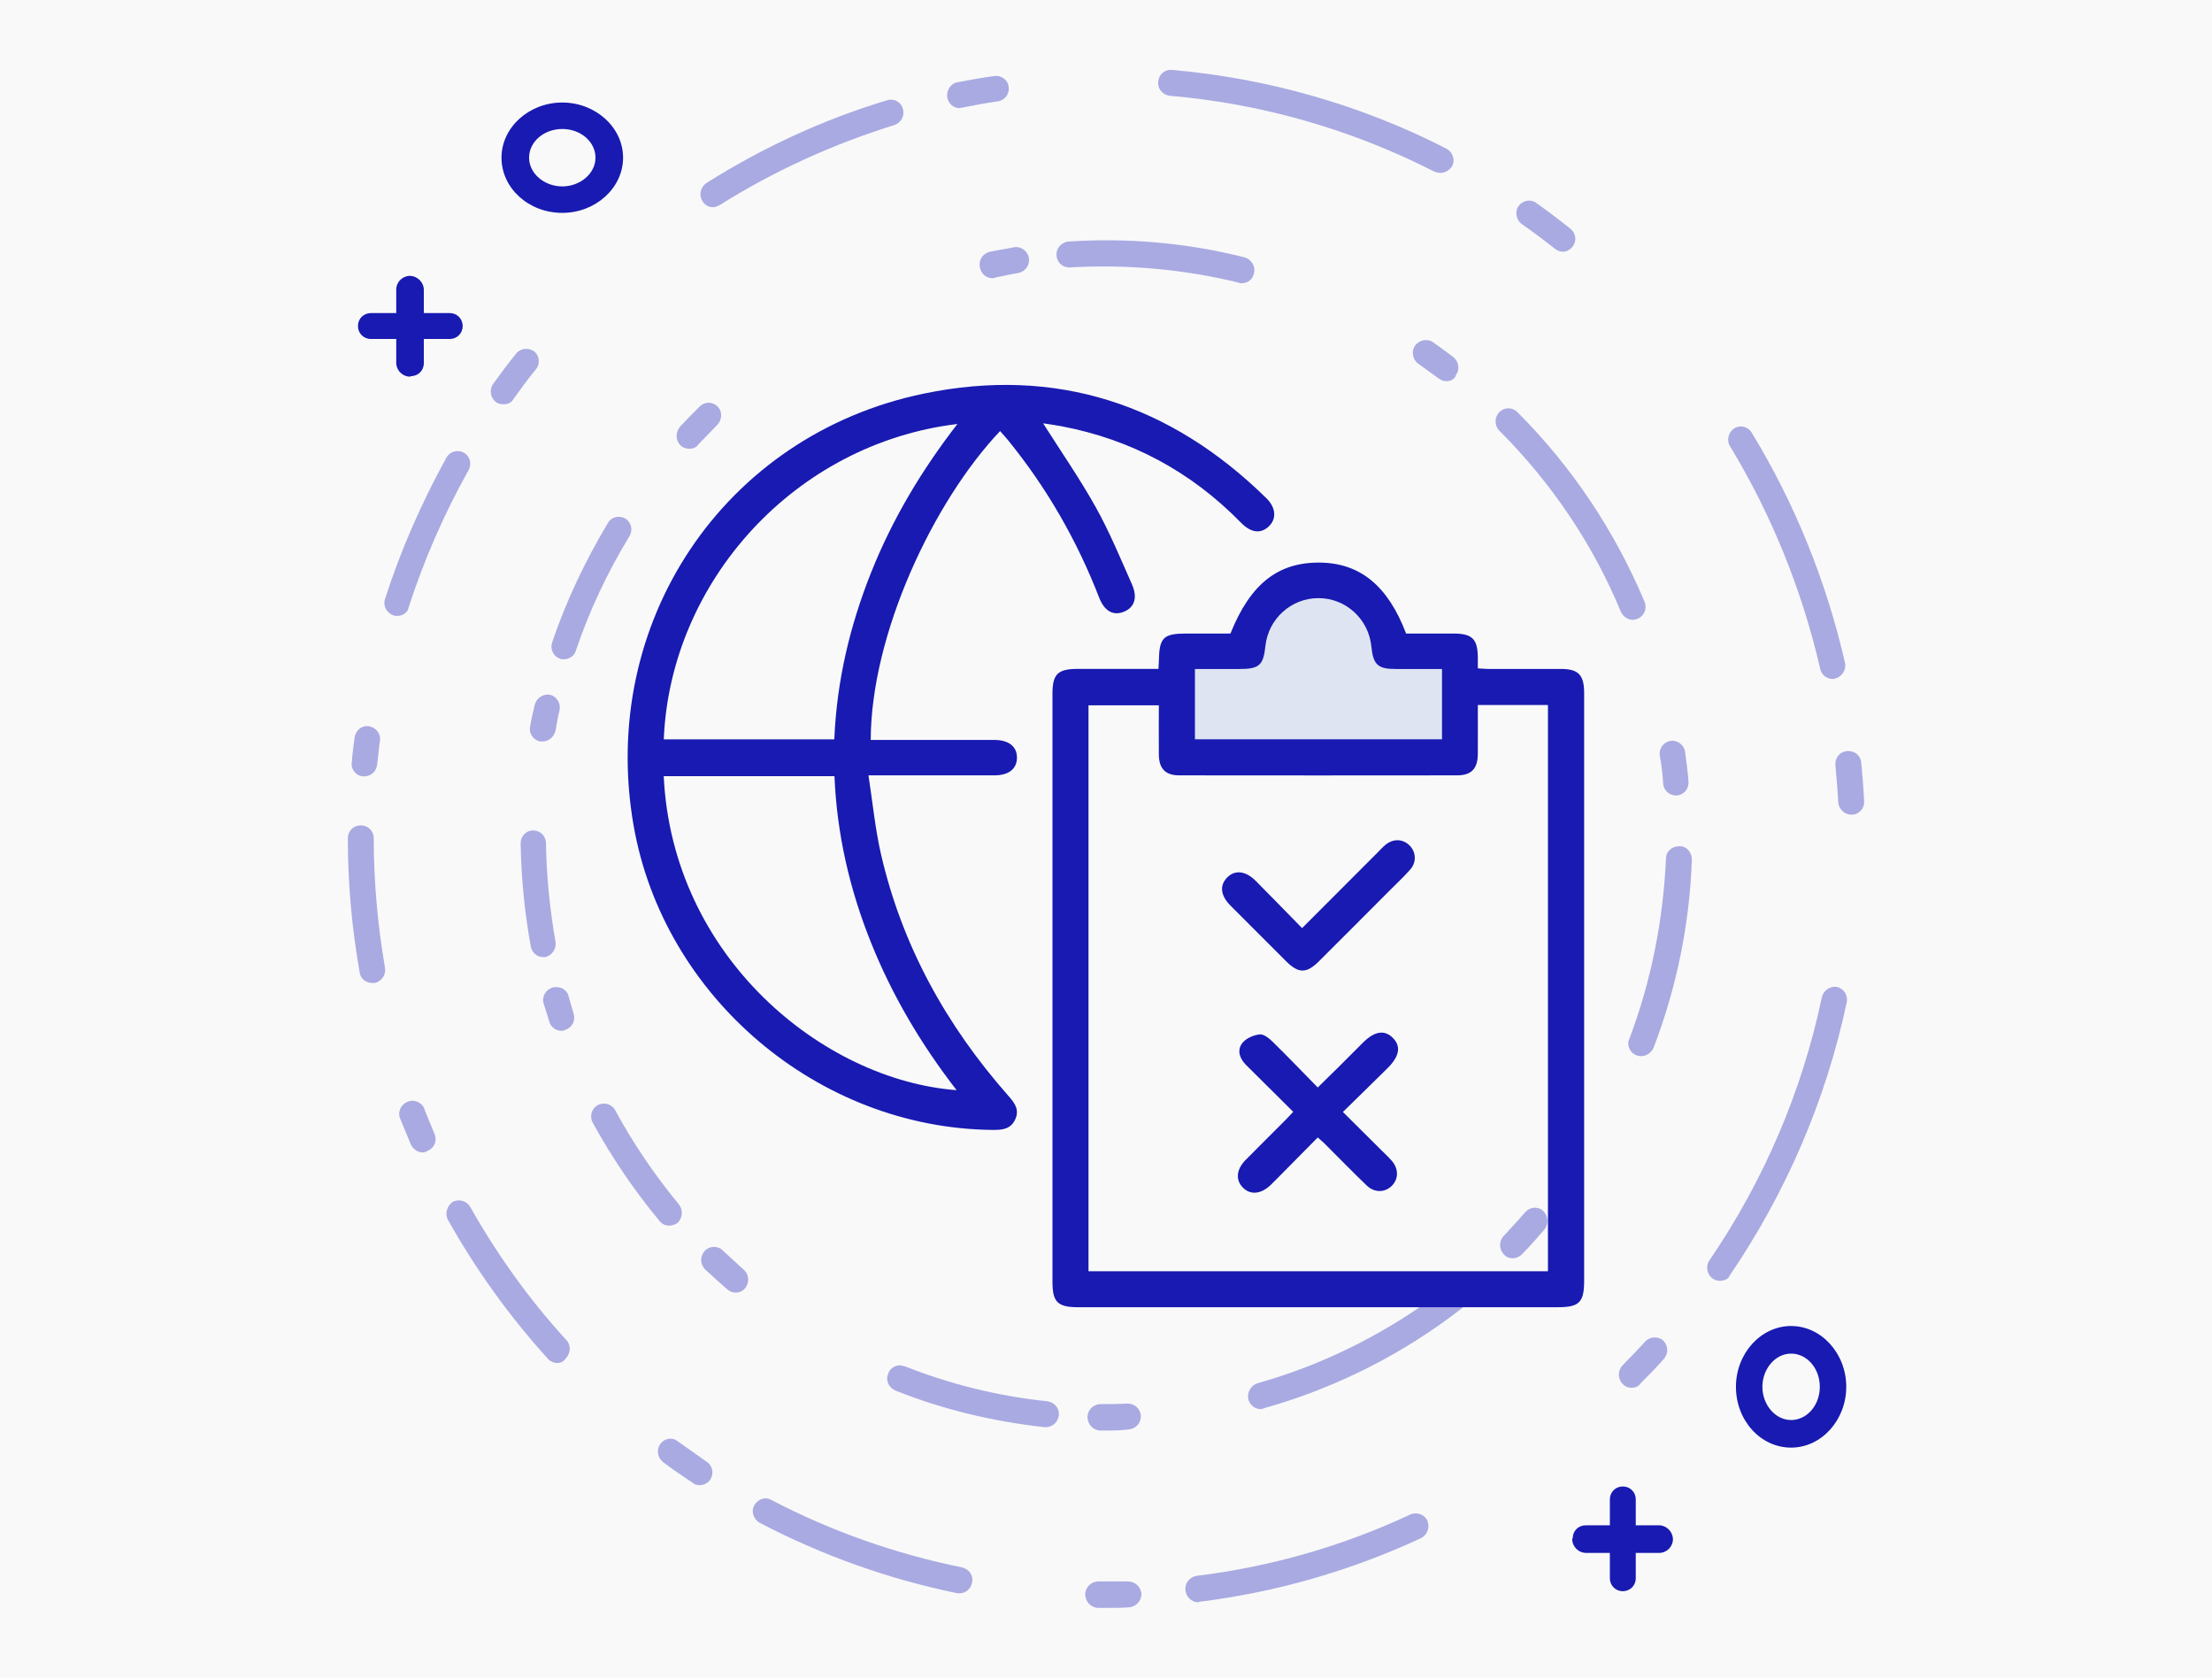 <?xml version="1.0" encoding="UTF-8"?>
<svg id="Layer_1" data-name="Layer 1" xmlns="http://www.w3.org/2000/svg" viewBox="0 0 393 298">
  <defs>
    <style>
      .cls-1 {
        fill: #181ab1;
      }

      .cls-2 {
        fill: #dee4f2;
      }

      .cls-3 {
        fill: #f9f9f9;
      }

      .cls-4 {
        fill: #1013b5;
      }

      .cls-5 {
        opacity: .34;
      }
    </style>
  </defs>
  <rect class="cls-3" x="0" width="393" height="298"/>
  <g>
    <g class="cls-5">
      <path class="cls-4" d="M196.4,254.1h-1c-1.3-.1-2.2-1.2-2.2-2.5,.1-1.2,1-2.1,2.2-2.2h0c1.6,0,3.2,0,4.9-.1,1.3,0,2.3,.9,2.4,2.2,0,1.3-.9,2.3-2.2,2.4-1.4,.2-2.8,.2-4.1,.2Z"/>
      <path class="cls-4" d="M185.8,253.5h-.2c-9.1-1-18-3.1-26.5-6.5-1.2-.5-1.8-1.8-1.3-3,.4-1.2,1.7-1.8,2.9-1.3h.1c8.1,3.2,16.6,5.3,25.3,6.2,1.3,.2,2.2,1.3,2,2.6-.2,1.2-1.2,2-2.3,2h0Z"/>
      <path class="cls-4" d="M130.7,229.6c-.5,0-1.1-.2-1.5-.6-1.3-1.1-2.6-2.3-3.9-3.5-.9-.9-1-2.3-.1-3.3,.8-.9,2.3-1,3.2-.1h0c1.2,1.1,2.5,2.3,3.7,3.4,1,.8,1.1,2.3,.3,3.3-.4,.5-1,.8-1.7,.8Z"/>
      <path class="cls-4" d="M118.9,217.7c-.7,0-1.3-.3-1.7-.8-4.5-5.4-8.5-11.3-11.9-17.5-.6-1.1-.2-2.5,.9-3.1s2.5-.2,3.1,.9h0c3.2,5.9,7,11.5,11.3,16.7,.8,1,.7,2.4-.2,3.3-.4,.3-1,.5-1.5,.5Z"/>
      <path class="cls-4" d="M99.8,183.1c-1,0-1.9-.6-2.2-1.6-.3-1.1-.7-2.2-1-3.2-.4-1.2,.3-2.5,1.6-2.9,1.2-.3,2.5,.3,2.8,1.5h0c.3,1,.6,2.1,.9,3.1,.4,1.2-.2,2.5-1.4,2.9-.2,.1-.5,.2-.7,.2Z"/>
      <path class="cls-4" d="M96.5,170c-1.1,0-2-.8-2.2-1.9-1.1-6.1-1.7-12.2-1.8-18.3,0-1.3,1-2.3,2.2-2.3h0c1.3,0,2.3,1,2.3,2.3,.1,5.9,.7,11.8,1.7,17.5,.2,1.2-.6,2.4-1.8,2.7h-.4Z"/>
      <path class="cls-4" d="M96.4,131.7h-.4c-1.2-.2-2.1-1.4-1.8-2.7,.2-1.3,.5-2.5,.8-3.8,.3-1.2,1.5-2,2.7-1.8h0c1.2,.3,2,1.5,1.7,2.8-.3,1.2-.5,2.4-.7,3.6-.3,1.1-1.2,1.9-2.3,1.9Z"/>
      <path class="cls-4" d="M100.2,117.1c-.3,0-.5,0-.7-.1-1.2-.4-1.8-1.7-1.4-2.9,2.5-7.4,5.9-14.5,9.9-21.2,.6-1.1,2-1.4,3.1-.8h0c1.1,.7,1.4,2.1,.7,3.2-3.9,6.4-7.1,13.2-9.5,20.3-.2,.8-1.1,1.5-2.1,1.5Z"/>
      <path class="cls-4" d="M122.5,79.71c-.6,0-1.2-.2-1.6-.6-.9-.9-.9-2.3-.1-3.3,1.1-1.2,2.3-2.4,3.5-3.6,.9-.9,2.3-.9,3.2,0h0c.9,.9,.8,2.4-.1,3.3-1.1,1.1-2.2,2.3-3.3,3.4-.3,.5-.9,.8-1.6,.8Z"/>
      <path class="cls-4" d="M176.3,49.41c-1.1,0-2-.8-2.2-1.9-.3-1.3,.5-2.5,1.8-2.8,1.4-.3,2.9-.5,4.3-.8,1.2-.2,2.4,.7,2.6,1.9h0c.2,1.3-.6,2.4-1.9,2.7-1.4,.2-2.7,.5-4.1,.8-.2,.1-.4,.1-.5,.1Z"/>
      <path class="cls-4" d="M220.6,50.31c-.2,0-.4,0-.5-.1-9.8-2.4-20-3.3-30.1-2.7-1.3,0-2.3-1-2.3-2.3,0-1.2,.9-2.1,2-2.3,10.6-.7,21.1,.2,31.4,2.8,1.2,.3,2,1.6,1.7,2.8-.2,1.1-1.1,1.8-2.2,1.8Z"/>
      <path class="cls-4" d="M256.99,67.71c-.5,0-1-.2-1.4-.5-1.2-.9-2.4-1.7-3.6-2.6-1-.7-1.3-2.2-.6-3.2s2.1-1.3,3.1-.7h0c1.3,.9,2.5,1.8,3.7,2.7,1,.8,1.2,2.2,.5,3.2-.2,.7-.9,1.1-1.7,1.1Z"/>
      <path class="cls-4" d="M290.09,110.1c-.9,0-1.7-.6-2.1-1.4-5-12.1-12.4-23-21.6-32.2-.9-.9-.9-2.4,0-3.3s2.3-.9,3.2,0h0c9.7,9.7,17.3,21.1,22.6,33.7,.5,1.2-.1,2.5-1.2,3-.3,.1-.6,.2-.9,.2Z"/>
      <path class="cls-4" d="M297.79,141.3c-1.2,0-2.2-.9-2.3-2.1-.1-1.7-.3-3.4-.6-5-.2-1.3,.7-2.4,1.9-2.6,1.2-.2,2.4,.7,2.6,1.9v.1c.2,1.7,.5,3.5,.6,5.2,.1,1.3-.8,2.4-2.1,2.5h-.1Z"/>
      <path class="cls-4" d="M291.59,187.6c-1.3,0-2.3-1-2.3-2.3,0-.3,.1-.6,.2-.8,3.9-10.3,6-21.1,6.5-32,0-1.3,1.1-2.2,2.4-2.2s2.2,1.1,2.2,2.4c-.4,11.4-2.7,22.7-6.8,33.4-.4,.9-1.3,1.5-2.2,1.5Z"/>
      <path class="cls-4" d="M268.79,223.5c-.6,0-1.2-.2-1.6-.7-.9-.9-.9-2.4,0-3.3,1.3-1.4,2.6-2.8,3.8-4.2,.8-.9,2.2-1.1,3.2-.2h0c.9,.9,1,2.3,.2,3.3-1.3,1.5-2.6,3-4,4.4-.4,.4-1,.7-1.6,.7Z"/>
      <path class="cls-4" d="M224,250.3c-1,0-1.9-.7-2.2-1.7-.3-1.2,.4-2.5,1.6-2.9,12.1-3.4,23.5-9.2,33.5-16.9,1-.8,2.4-.6,3.2,.4h0c.8,1,.6,2.5-.4,3.2-10.4,8.1-22.3,14.1-35,17.7-.3,.1-.5,.2-.7,.2Z"/>
      <path class="cls-4" d="M170.5,19.21c-1.1,0-2-.8-2.2-1.9-.2-1.2,.6-2.5,1.8-2.7,2.1-.4,4.3-.8,6.5-1.1,1.2-.2,2.4,.6,2.6,1.8v.1c.2,1.3-.7,2.4-1.9,2.6h-.1c-2.1,.3-4.2,.7-6.2,1.1-.3,0-.4,.1-.5,.1Z"/>
      <path class="cls-4" d="M126.7,36.81c-.8,0-1.5-.4-1.9-1.1-.7-1.1-.3-2.5,.7-3.2,10-6.3,20.8-11.3,32.1-14.7,1.2-.4,2.5,.3,2.8,1.5h0c.4,1.2-.3,2.5-1.5,2.9-10.9,3.4-21.3,8.1-31,14.2-.4,.2-.8,.4-1.2,.4Z"/>
      <path class="cls-4" d="M89.5,71.81c-.5,0-1-.1-1.4-.4-1-.8-1.2-2.2-.5-3.2,1.3-1.8,2.7-3.7,4.1-5.4,.8-1,2.2-1.1,3.2-.4h0c1,.8,1.1,2.3,.3,3.2-1.4,1.7-2.7,3.5-4,5.3-.3,.6-1,.9-1.7,.9Z"/>
      <path class="cls-4" d="M70.6,109.4c-.2,0-.5,0-.7-.1-1.2-.4-1.9-1.7-1.5-2.9,2.8-8.7,6.5-17.1,10.9-25.1,.6-1.1,2-1.5,3.1-.9h0c1.1,.6,1.5,2,.8,3.2-4.3,7.7-7.9,15.9-10.6,24.3-.1,.8-1,1.5-2,1.5Z"/>
      <path class="cls-4" d="M64.7,137.9h-.2c-1.3-.1-2.2-1.3-2-2.5,.1-1.4,.3-2.9,.5-4.4,.2-1.3,1.3-2.2,2.5-2h0c1.3,.2,2.2,1.3,2,2.6h0c-.2,1.4-.3,2.8-.5,4.2-.1,1.2-1.1,2.1-2.3,2.1Z"/>
      <path class="cls-4" d="M66.1,174.6c-1.1,0-2.1-.8-2.2-1.9-1.4-7.9-2.1-15.8-2.1-23.8,0-1.3,1-2.3,2.3-2.3h0c1.3,0,2.3,1,2.3,2.3h0c0,7.7,.7,15.4,2,23,.2,1.3-.6,2.4-1.8,2.7h-.5Z"/>
      <path class="cls-4" d="M75.1,204.7c-.9,0-1.7-.6-2.1-1.4-.6-1.5-1.3-3.1-1.9-4.6-.5-1.2,.1-2.5,1.3-3,1.2-.5,2.5,.1,3,1.2v.1c.6,1.5,1.2,3,1.8,4.4,.5,1.2,0,2.5-1.2,3-.3,.2-.6,.3-.9,.3Z"/>
      <path class="cls-4" d="M99,242.1c-.6,0-1.3-.3-1.7-.8-6.8-7.5-12.7-15.7-17.7-24.6-.6-1.1-.2-2.5,.8-3.2,1.1-.6,2.5-.2,3.1,.8h0c4.8,8.5,10.5,16.5,17.1,23.7,.9,.9,.8,2.4-.1,3.3-.4,.6-.9,.8-1.5,.8Z"/>
      <path class="cls-4" d="M124.3,263.8c-.4,0-.9-.1-1.2-.4-1.8-1.2-3.6-2.4-5.3-3.7-1-.8-1.2-2.2-.5-3.2s2.1-1.3,3.1-.5h0c1.7,1.2,3.4,2.4,5.1,3.6,1.1,.7,1.4,2.1,.7,3.2-.4,.6-1.1,1-1.9,1Z"/>
      <path class="cls-4" d="M170.5,283h-.4c-12.2-2.5-24-6.7-35.1-12.5-1.1-.6-1.6-2-1-3.1s1.9-1.6,3-1h0c10.7,5.6,22.1,9.6,33.9,12,1.3,.3,2.1,1.5,1.8,2.7-.2,1.1-1.1,1.9-2.2,1.9h0Z"/>
      <path class="cls-4" d="M196.5,285.6h-1.5c-1.3-.1-2.2-1.2-2.2-2.5,.1-1.2,1-2.1,2.2-2.2h5.4c1.3,0,2.3,1,2.4,2.2,0,1.3-1,2.3-2.2,2.4-1.3,.1-2.7,.1-4.1,.1Z"/>
      <path class="cls-4" d="M212.9,284.6c-1.3,0-2.3-1.1-2.3-2.4,0-1.2,.9-2.1,2-2.3,13.2-1.6,26-5.3,38-10.9,1.1-.5,2.5,0,3,1.1h0c.5,1.2,0,2.5-1.1,3.1-12.5,5.8-25.7,9.6-39.3,11.3l-.3,.1Z"/>
      <path class="cls-4" d="M289.89,246.5c-.6,0-1.2-.2-1.6-.7-.9-.9-.9-2.4,0-3.3,1.3-1.3,2.7-2.8,4-4.2,.8-.9,2.3-1,3.2-.2h0c.9,.9,1,2.3,.1,3.3-1.3,1.5-2.7,2.9-4.1,4.3-.4,.6-1,.8-1.6,.8Z"/>
      <path class="cls-4" d="M305.59,227.5c-.5,0-.9-.1-1.3-.4-1-.7-1.3-2.2-.6-3.2,9.7-14.2,16.5-30.1,20-46.8,.3-1.2,1.5-2,2.7-1.8h0c1.2,.3,2,1.5,1.7,2.8-3.7,17.4-10.8,33.8-20.8,48.5-.2,.6-1,.9-1.7,.9Z"/>
      <path class="cls-4" d="M328.89,144.7c-1.2,0-2.2-1-2.3-2.2-.1-2.2-.3-4.4-.5-6.6-.1-1.3,.8-2.4,2.1-2.5,1.3-.1,2.4,.8,2.5,2.1,.2,2.2,.4,4.5,.5,6.8,.1,1.3-.9,2.4-2.2,2.4h-.1Z"/>
      <path class="cls-4" d="M325.59,120.6c-1.1,0-2-.8-2.2-1.8-3.2-13.9-8.6-27.3-16-39.5-.7-1.1-.3-2.5,.7-3.2,1.1-.7,2.5-.3,3.1,.7h0c7.7,12.6,13.3,26.5,16.6,40.9,.3,1.2-.5,2.5-1.7,2.8-.1,.1-.3,.1-.5,.1Z"/>
      <path class="cls-4" d="M277.69,44.71c-.5,0-1-.2-1.4-.5-1.9-1.5-3.9-3-5.9-4.4-1-.7-1.3-2.2-.6-3.2,.7-1,2.1-1.3,3.1-.6h0c2.1,1.5,4.1,3,6.1,4.6,1,.8,1.2,2.2,.4,3.2-.4,.5-1,.9-1.7,.9Z"/>
      <path class="cls-4" d="M255.89,30.71c-.3,0-.7-.1-1-.2-14.7-7.5-30.7-12.1-47.1-13.5-1.3-.2-2.2-1.3-2-2.6,.1-1.2,1.2-2.1,2.4-2,17,1.5,33.6,6.2,48.8,14,1.1,.6,1.6,2,1,3.1-.5,.8-1.3,1.2-2.1,1.2Z"/>
    </g>
    <g>
      <path class="cls-1" d="M99.9,37.81c-6,0-10.8-4.4-10.8-9.8s4.9-9.8,10.8-9.8,10.8,4.4,10.8,9.8-4.9,9.8-10.8,9.8Zm0-14.9c-3.3,0-5.9,2.3-5.9,5.1s2.7,5.1,5.9,5.1,5.9-2.3,5.9-5.1-2.6-5.1-5.9-5.1h0Z"/>
      <path class="cls-1" d="M79.9,60.21h-14c-1.3,0-2.3-1-2.3-2.3s1-2.3,2.3-2.3h14c1.3,0,2.3,1,2.3,2.3,0,1.3-1,2.3-2.3,2.3Z"/>
      <path class="cls-1" d="M72.9,66.91c-1.3,0-2.4-1-2.5-2.3h0v-13.3c.1-1.4,1.3-2.4,2.6-2.3,1.2,.1,2.2,1.1,2.3,2.3v13.2c0,1.3-1,2.3-2.3,2.3l-.1,.1Z"/>
    </g>
    <g>
      <path class="cls-1" d="M318.22,235.53c5.4,0,9.8,4.9,9.8,10.8s-4.4,10.8-9.8,10.8c-5.4,0-9.8-4.8-9.8-10.8,0-5.9,4.4-10.8,9.8-10.8Zm5.1,10.8c0-3.3-2.3-5.9-5.1-5.9s-5.1,2.7-5.1,5.9c0,3.2,2.3,5.9,5.1,5.9,2.8,0,5.1-2.6,5.1-5.9h0Z"/>
      <path class="cls-1" d="M286.02,266.33v14c0,1.3,1,2.3,2.3,2.3s2.3-1,2.3-2.3v-14c0-1.3-1-2.3-2.3-2.3-1.3,0-2.3,1-2.3,2.3Z"/>
      <path class="cls-1" d="M279.32,273.33c0,1.3,1,2.4,2.3,2.5h13.3c1.4-.1,2.4-1.3,2.3-2.6-.1-1.2-1.1-2.2-2.3-2.3h-13.2c-1.3,0-2.3,1-2.3,2.3l-.1,.1Z"/>
    </g>
    <path class="cls-3" d="M178.07,72.7s-30.39,35.53-26.84,65.15c3.55,29.62,24.43,59.79,24.43,59.79,0,0-61.74-4.83-61.47-62.47,.27-57.64,56.63-64.97,63.89-62.47Z"/>
    <path class="cls-2" d="M208.94,134.56h49.75v-19.98s-7.52,2.86-9.31,1.43c-1.79-1.43-4.6-12.08-14.32-12.7-9.72-.62-13.24,11.8-13.24,11.8l-11.99,.54-.89,18.9Z"/>
    <path class="cls-1" d="M205.82,118.83c.03-.61,.06-.99,.07-1.37,.07-4.22,.77-4.93,4.91-4.93,2.62,0,5.24,0,7.81,0,3.53-8.81,8.44-12.68,15.9-12.6,7.13,.08,12.07,4.11,15.31,12.6,2.76,0,5.58,0,8.39,0,3.37,0,4.33,.96,4.35,4.3,0,.58,0,1.16,0,1.88,.68,.04,1.25,.11,1.81,.11,4.33,0,8.66,0,12.98,0,3.06,0,4.08,1.06,4.1,4.17,0,.2,0,.39,0,.59,0,34.63,0,69.26,0,103.89,0,3.87-.85,4.72-4.73,4.72-28.39,0-56.79,0-85.18,0-3.63,0-4.55-.91-4.55-4.5,0-34.83,0-69.66,0-104.49,0-3.46,.95-4.39,4.46-4.39,4.72,0,9.43,0,14.37,0Zm.07,6.45h-12.5v100.52h81.63V125.23h-12.46c0,2.96,.02,5.83,0,8.7-.02,2.6-1.14,3.79-3.68,3.79-16.46,.02-32.93,.02-49.39,0-2.43,0-3.57-1.2-3.6-3.67-.03-2.88,0-5.76,0-8.77Zm50.31-6.45c-2.89,0-5.57,0-8.25,0-3.16,0-3.98-.77-4.3-3.99-.48-4.87-4.53-8.59-9.38-8.6-4.85-.02-8.94,3.67-9.45,8.52-.36,3.41-1.1,4.07-4.62,4.07-2.65,0-5.31,0-7.9,0v12.48h43.9v-12.48Z"/>
    <path class="cls-1" d="M185.33,75.2c3.2,5.04,6.53,9.84,9.36,14.91,2.45,4.39,4.38,9.08,6.42,13.68,1.07,2.42,.42,4.17-1.54,4.91-1.84,.69-3.37-.18-4.3-2.58-3.94-10.16-9.31-19.5-16.19-27.95-.45-.55-.93-1.07-1.4-1.6-11.83,12.48-22.94,36.05-22.98,54.86,.69,0,1.38,0,2.07,0,6.62,0,13.25,0,19.87,0,2.61,0,4.09,1.2,4.04,3.22-.05,1.95-1.48,3.07-4,3.07-6.56,0-13.12,0-19.68,0-.71,0-1.42,0-2.7,0,.74,4.8,1.18,9.42,2.2,13.9,3.74,16.32,11.62,30.52,22.65,43.02,1.1,1.24,2.03,2.45,1.22,4.2-.8,1.73-2.3,1.88-3.97,1.86-31.01-.27-58.53-23.59-63.84-54.12-6.24-35.88,15.97-69.31,51.59-76.67,23.42-4.84,43.79,1.84,60.85,18.59,1.71,1.68,1.83,3.67,.43,5-1.45,1.36-3.17,1.16-4.97-.68-8.84-9.03-19.45-14.75-31.87-17.11-1.09-.21-2.19-.35-3.28-.52Zm-67.41,62.65c1.53,32.18,28.31,53.99,52.04,55.79-6.28-8.1-11.41-16.75-15.19-26.16-3.81-9.48-6.09-19.32-6.51-29.62h-30.35Zm30.31-6.53c.43-10.37,2.77-20.2,6.56-29.69,3.77-9.43,8.93-18.08,15.31-26.32-28.89,3.48-51.01,27.98-52.17,56.01h30.3Z"/>
    <path class="cls-1" d="M229.77,197.49c-2.9-2.87-5.64-5.6-8.38-8.32-1.15-1.14-1.65-2.62-.68-3.89,.64-.84,1.97-1.41,3.07-1.55,.7-.09,1.67,.66,2.29,1.27,2.67,2.61,5.25,5.31,8.05,8.16,1.28-1.26,2.44-2.38,3.58-3.51,1.49-1.48,2.97-2.97,4.45-4.45,2.04-2.03,3.79-2.33,5.27-.89,1.53,1.48,1.26,3.29-.89,5.41-2.56,2.54-5.14,5.05-7.94,7.79,2.35,2.34,4.57,4.54,6.78,6.74,.65,.65,1.33,1.27,1.93,1.96,1.22,1.42,1.18,3.24-.03,4.43-1.21,1.2-3.07,1.25-4.43-.05-2.56-2.45-5.02-4.99-7.53-7.49-.32-.31-.66-.6-1.19-1.06-2.35,2.38-4.64,4.7-6.94,7.02-.46,.47-.92,.93-1.39,1.39-1.74,1.68-3.66,1.86-5,.46-1.3-1.35-1.12-3.21,.5-4.86,2.3-2.33,4.63-4.64,6.95-6.96,.46-.46,.89-.94,1.53-1.61Z"/>
    <path class="cls-1" d="M231.33,164.86c4.63-4.63,9.02-9.03,13.42-13.43,.46-.46,.9-.96,1.4-1.37,1.38-1.13,3.08-1.07,4.27,.1,1.16,1.14,1.29,2.97,.15,4.27-1.17,1.33-2.47,2.53-3.72,3.79-4.17,4.18-8.33,8.36-12.51,12.52-2.22,2.2-3.64,2.2-5.84,0-3.3-3.28-6.59-6.58-9.87-9.87-1.78-1.79-1.99-3.57-.62-4.99,1.38-1.43,3.32-1.21,5.13,.62,2.68,2.7,5.32,5.42,8.2,8.36Z"/>
  </g>
</svg>